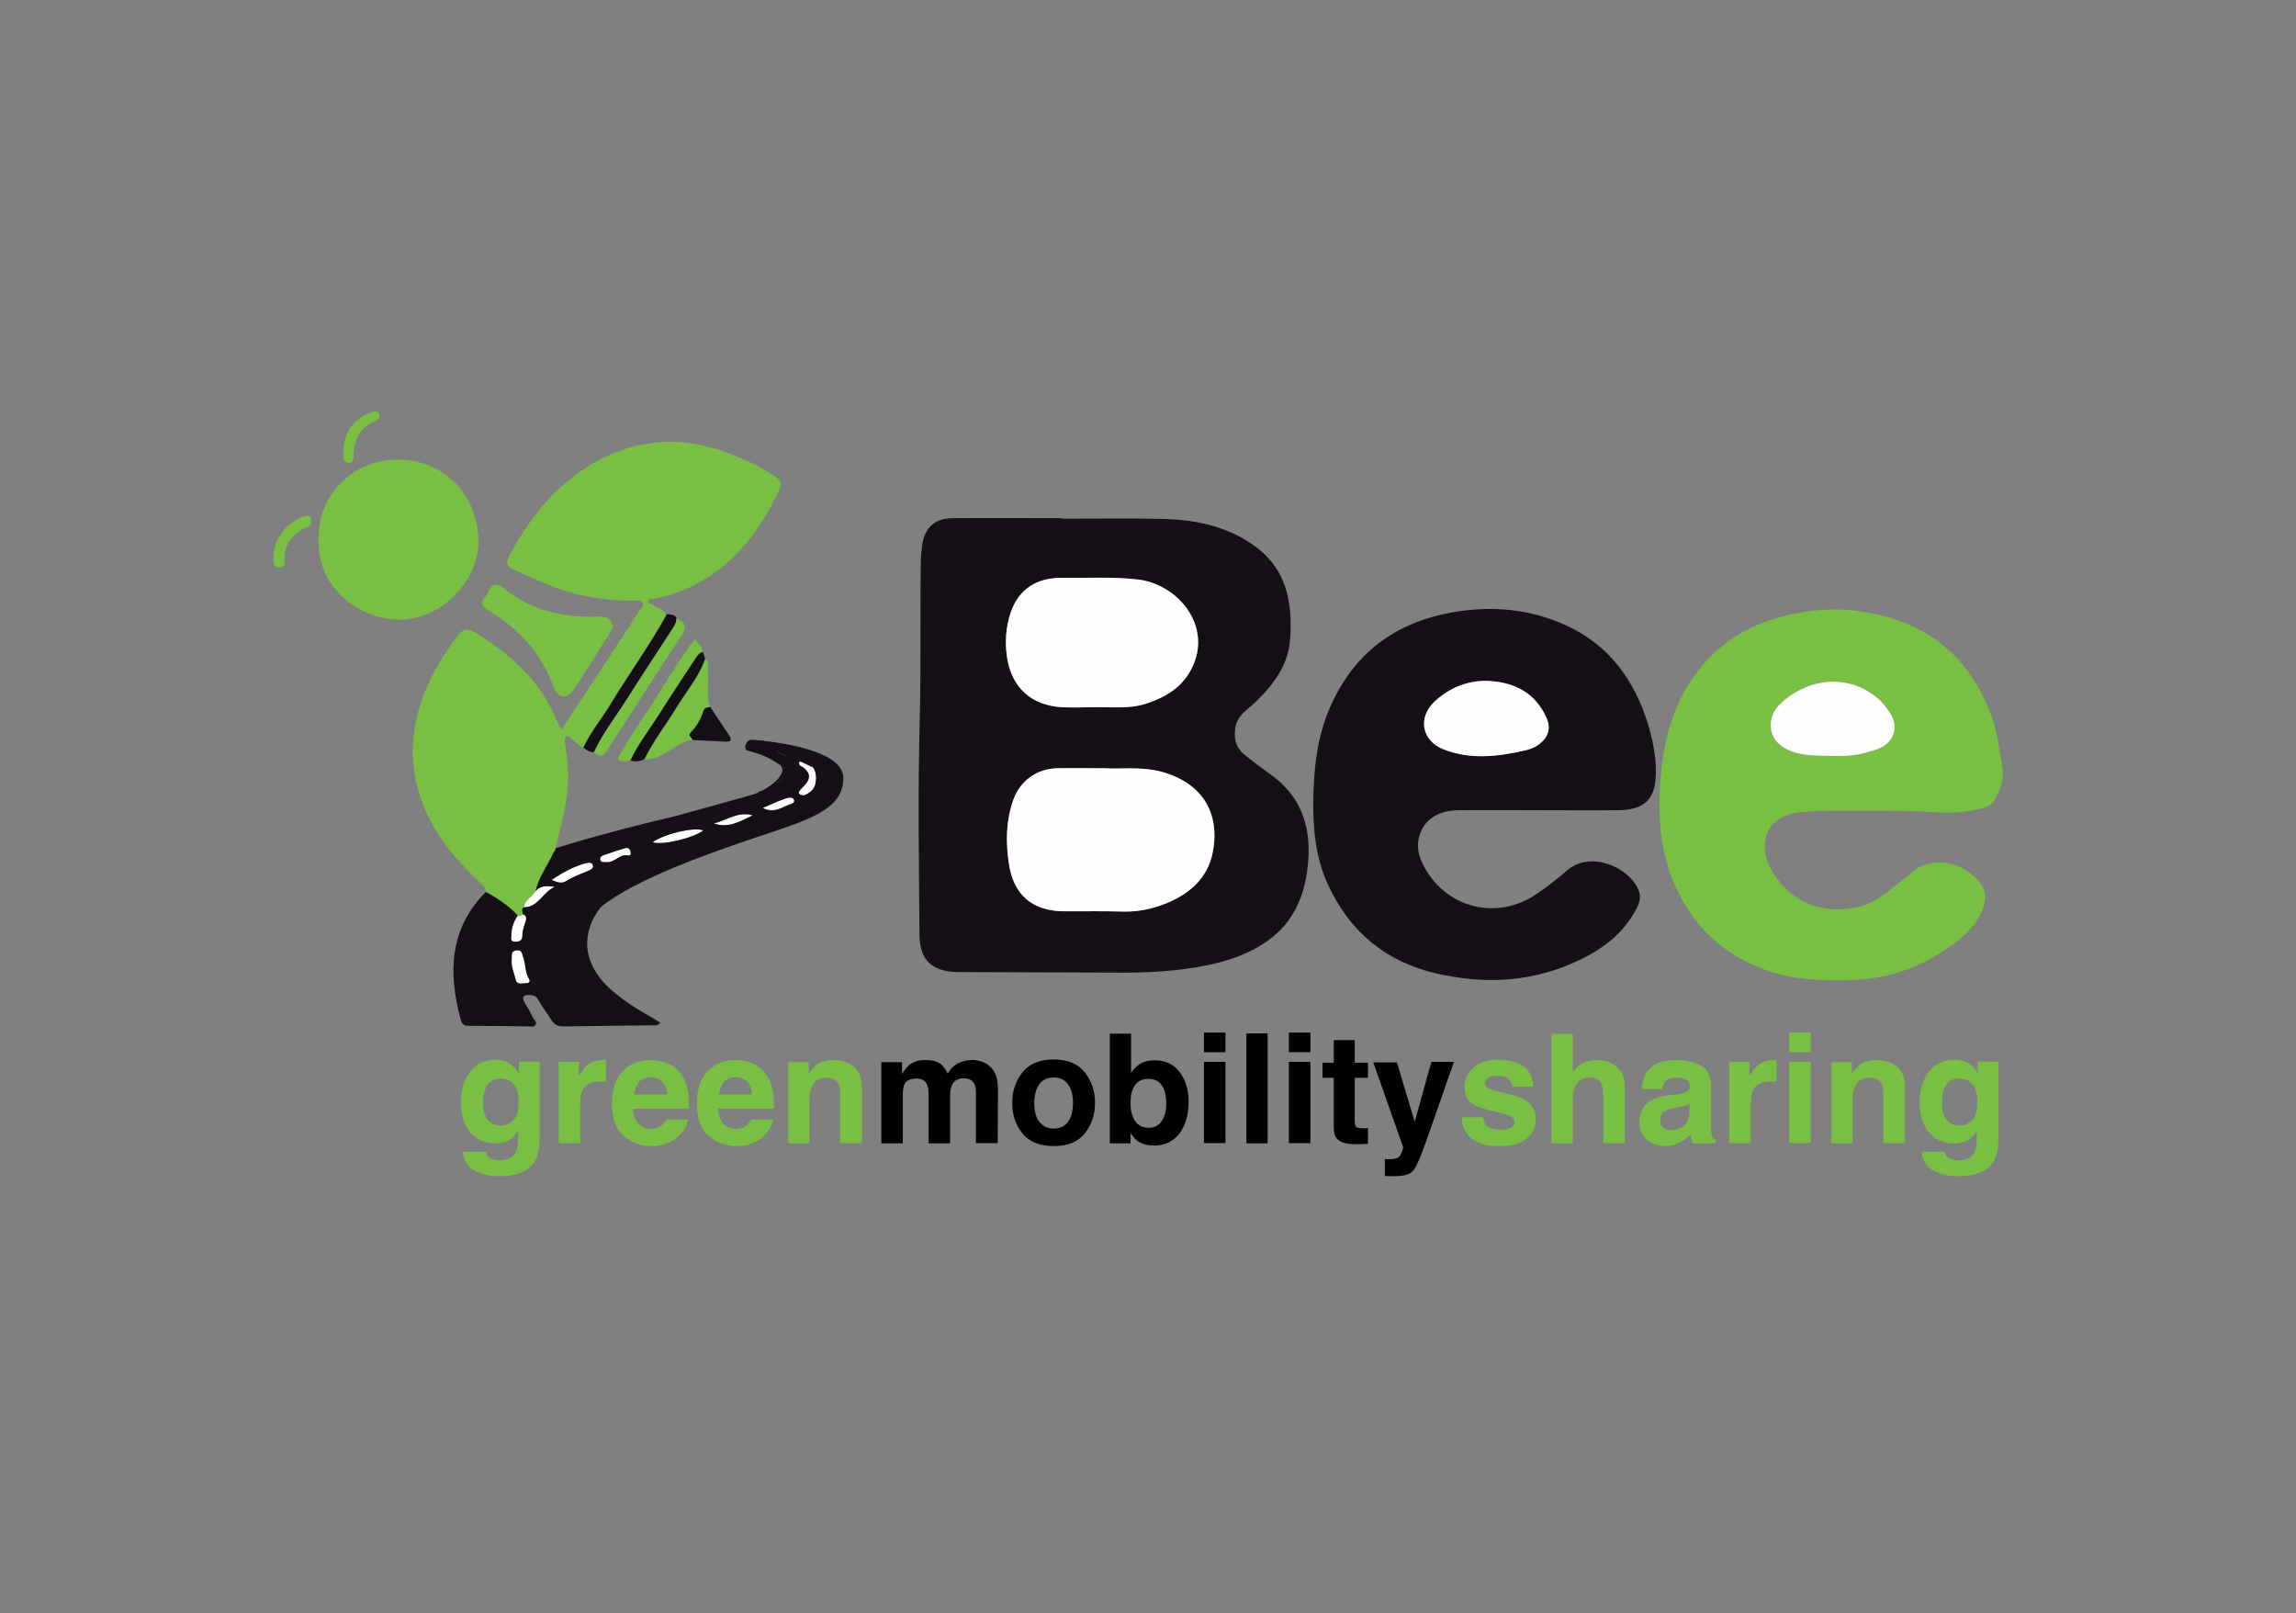 <?xml version="1.0" encoding="utf-8"?>
<!-- Generator: Adobe Illustrator 26.2.1, SVG Export Plug-In . SVG Version: 6.00 Build 0)  -->
<svg version="1.1" id="Livello_1" xmlns="http://www.w3.org/2000/svg" xmlns:xlink="http://www.w3.org/1999/xlink" x="0px" y="0px"
	 viewBox="0 0 854 600" style="enable-background:new 0 0 854 600;" xml:space="preserve">
<rect x="0" y="0" width="854" height="600" fill="#808080" stroke="none"/>
<style type="text/css">
	.st0{fill:#141016;}
	.st1{fill:#79BF43;}
	.st2{fill:#FEFEFE;}
	.st3{fill:#FFFFFF;}
</style>
<g>
	<path class="st0" d="M395,192.9c12.7,0,25.5-0.2,38.2,0.1c10.3,0.3,20.4,2.2,29.4,7.4c14.1,8.1,18.4,19.9,17.3,36.8
		c-0.6,10-6,17.1-12.7,23.7c-3,2.9-7,5-7.7,9.7c-0.6,3.8,0,7.2,3.1,9.8c3.3,2.7,6.6,5.2,10.1,7.7c13,9.4,15.6,22.4,13.3,37.2
		c-1.6,9.8-5.8,18.2-14,24.2c-6.6,4.9-14.3,7.6-22.2,9.3c-11.4,2.4-23,3-34.6,2.9c-19.6-0.1-39.2-0.1-58.8-0.2
		c-9.6-0.1-14.3-4.3-14.4-13.8c-0.2-26.7-0.6-53.5,0.1-80.2c0.5-19.4,0.1-38.7,0.4-58c0-2.2,0.2-4.5,0.5-6.7
		c0.9-6.7,4.8-10.1,11.6-10.1c13.5-0.1,27,0,40.5,0C395,192.7,395,192.8,395,192.9z M410.9,285.7c-7,0-12.4-0.1-17.7,0
		c-7.5,0.2-13.7,4.7-16.2,11.7c-2.7,7.7-2.9,15.5-1.7,23.5c1.7,12.1,8.8,18.1,21,18c7.2,0,14.5-0.1,21.7,0.1c5.5,0.1,10.7-1,15.7-3
		c8.9-3.6,15.7-9.6,17.5-19.3c2.8-15.1-4.7-25.9-19.5-29.8C424.2,285,416.7,286.1,410.9,285.7z M407.3,263
		c6.3-0.2,12.7,0.7,18.9-1.3c8.4-2.7,15.1-7.2,18.2-15.8c5.3-14.8-7.1-28.9-21.3-30.4c-9.4-1-18.7-0.5-28.1-0.6
		c-9.6-0.1-16.2,4.4-19,12.7c-1.9,5.5-2.3,11.3-1.4,17c1.8,11.1,9.1,17.7,20.3,18.4C399,263.2,403.1,263,407.3,263z"/>
	<path class="st1" d="M721.6,302.2c-14.2-1.1-28.5-0.6-42.7-0.7c-3.1,0-6.2,0.3-9.3,0.6c-13.9,1.2-16,13.4-10,22.7
		c7,10.8,17.2,14.8,29.6,12.9c6.2-0.9,11.2-4.6,16-8.5c1.9-1.6,4-3,5.8-4.7c8.1-7,20-3.6,25.7,4.1c2.3,3.1,2,6.2,0.7,9.6
		c-2.7,6.9-8.3,11.2-14,15.1c-10.7,7.2-22.5,10.9-35.4,11.2c-10,0.2-20,0-29.6-3.2c-11.7-3.9-21.6-10.5-28.9-20.7
		c-12.3-17.1-13.7-36.3-11.3-56.4c1.3-10.7,4.3-20.8,10-29.9c7.8-12.4,19-20.6,33.1-24.6c8.3-2.3,16.9-3.5,25.5-2.9
		c24.8,2,44.6,13.6,54,39.7c2.2,6,2.7,12.1,3.9,18.2c0.9,4.4-0.4,8.7-2.6,12.6c-1.7,3-4.9,3.3-7.7,3.9
		C730.1,302.2,725.9,302.3,721.6,302.2z M680.7,281.1c4.4,0.1,8.8,0.1,13-1.1c4.3-1.2,9.1-2.3,10.6-7.2c1.4-4.8-1.6-8.5-4.6-11.9
		c-0.2-0.3-0.5-0.5-0.8-0.8c-11.8-10.4-27.3-7.7-37.1,2c-4.3,4.3-5,12.8,2.9,16.6C669.9,281.2,675.3,281.1,680.7,281.1z"/>
	<path class="st0" d="M572.6,301.3c-10,0-20-0.1-30,0c-7.7,0.1-12.8,3.4-14.6,9.4c-1.7,5.5,0.6,10.3,3.6,14.7
		c8.7,12.6,25.7,16.5,39.6,7.3c4.2-2.8,8.1-5.9,11.8-9.1c8.7-7.4,23.3-1.1,26.6,7.8c1.1,3.1-0.4,5.7-1.8,8.1
		c-5.5,9.5-14.3,15.1-24.1,19.2c-16.1,6.7-32.6,7.2-49.5,3.3c-19-4.4-32.3-15.7-40.3-33.1c-4.6-10-5.6-20.9-5.4-31.8
		c0.2-11.6,1.4-23.1,6.2-34c8.8-20.2,24.1-31.6,45.7-35.4c14.7-2.6,28.9-1.2,42.4,5c15.7,7.3,25,20.1,30.1,36.3
		c1.8,6,3.1,12.1,3,18.4c-0.1,9.8-4.1,13.8-14,13.9C592.1,301.4,582.3,301.3,572.6,301.3z M553.1,253.2c-7.5-0.1-13.9,2.6-19.3,7.5
		c-6.6,6-5.1,14.7,3.2,18c9.9,3.8,20.1,2.6,30.1,0.4c2-0.5,4-1.2,5.7-2.6c3.2-2.6,4.1-5.8,2.4-9.6
		C570.9,257.4,563,253.6,553.1,253.2z"/>
	<path class="st1" d="M217,278c-1.7-0.5-2.7-2-4.1-3c-0.7-0.5-1.1-1.6-2.1-1.2c-1.2,0.5-0.6,1.8-0.6,2.7c0.1,2.1,0.6,4.2,0.8,6.3
		c1.1,9.6-0.8,18.8-3.3,28c-0.4,1.5-0.7,3.1-1.1,4.7c0,0.8-0.6,1.3-0.9,1.9c-2.2,4.7-5.4,8.9-6.6,14.1c-1.1,2.2-4,3.2-4.3,6
		c-1.1,0.7-0.5,1.7-0.4,2.6c-0.5,0.6-1.1,0.7-1.8,0.4c-3.4-3.7-7.5-6.4-11.9-8.8c0.1-1.6-1-2.4-2-3.3c-6.5-6.2-12.7-12.8-17.2-20.6
		c-7.6-13.2-10-27.3-6.2-42.2c2.8-10.8,8.2-20.3,14.8-29.1c2-2.6,3.9-3,6.6-1.3c13.2,8.1,24.4,18,30.4,32.8c0.5,1.2,1.3,2.3,1.8,3.2
		c4.2-6.4,8.5-12.9,12.8-19.4c5.4-8.2,10.8-16.4,16.1-24.7c0.6-0.9,1.8-1.8,1.2-3c-0.6-1.2-2-0.7-3.1-0.7
		c-10.1,0.1-19.9-1.5-29.3-4.9c-5.2-1.9-10.3-4.3-15.4-6.6c-2.4-1.1-3.3-2.4-1.8-5.2c9.4-17.5,22-31.9,41-39
		c13.7-5.1,27.7-4.2,41.3,1.1c5.9,2.3,11.7,5,16.9,8.6c2.2,1.5,2.2,2.7,1.2,4.9c-6.3,13.4-14.7,25.1-27.6,33.1
		c-5.9,3.6-12.3,6.1-19.1,7.3c-0.8,0.1-2-0.2-2,1c0,0.9,1.2,0.8,1.6,1.2c1.5,1.4,4,1.4,5,3.5c-0.1,0.2-0.1,0.5-0.2,0.7
		c-6.2,11.1-13.6,21.4-20.2,32.2C224.1,266.9,219.7,271.9,217,278z"/>
	<path class="st1" d="M118.5,200.4c-0.3-16.4,12.9-29.6,29.6-29.5c16.5,0.2,28.8,12,29.8,28.9c1,15.8-13.5,30.2-28.4,30.6
		C132,230.8,117.5,216.6,118.5,200.4z"/>
	<path class="st1" d="M228.1,233c-0.6,1.1-1.2,2.3-1.9,3.4c-4.1,6.5-8.2,13.1-12.4,19.5c-2.9,4.4-6.2,4.2-8-0.7
		c-4.6-12.6-13.1-21.6-24.4-28.3c-2.3-1.4-2.9-2.8-1-4.9c0.7-0.7,1-1.7,1.5-2.6c1.3-2.2,3-2.6,5-1c10.4,8.6,22.5,11.4,35.6,10.9
		C225.1,229.1,227.2,230,228.1,233z"/>
	<path class="st1" d="M262.2,245.1c1.8,0.9,0.9,2.6,1,3.9c0.7,4.6-0.7,9.4,0.9,13.9c-1.1,0.2-2.2,0.1-2.6,1.6
		c-0.9,2.9-2.4,5.5-4.5,7.7c-1.5,1.5,0.3,2,0.5,3c-3.4,0.3-6,2.4-8.8,4.1c-2.8,1.7-5.8,3.3-9.3,3.2c3.2-6.6,7.8-12.3,11.5-18.5
		C254.8,257.7,259.7,252.1,262.2,245.1z"/>
	<path class="st0" d="M217,278c2.8-6,7.1-11,10.5-16.7c6.6-10.8,14-21.1,20.2-32.2c0.1-0.2,0.2-0.5,0.2-0.7c1.4,0.2,3-0.1,3.8,1.5
		c0,1.3-0.5,2.4-1.2,3.5c-5.7,8.7-11.5,17.4-17,26.2c-4.2,6.7-9.1,12.9-12.5,20.1C219.3,279.8,218.1,278.9,217,278z"/>
	<path class="st1" d="M220.9,279.7c3.4-7.2,8.3-13.4,12.5-20.1c5.6-8.8,11.4-17.5,17-26.2c0.7-1.1,1.2-2.2,1.2-3.5
		c3,1.3,4.2,3,2,6.3c-9.4,14.3-18.7,28.8-28,43.2C224.1,281.8,222.6,281.3,220.9,279.7z"/>
	<path class="st1" d="M234.5,282.8c-0.8,0.1-1.7,0.3-2.5,0.3c-2.3,0-2.6-0.9-1.4-2.7c2.6-4,4.8-8.1,7.5-12
		c7-9.9,12.7-20.7,20.3-30.7c1.2,1.5,2.7,2.6,2.9,4.7c-1.7,0.5-2.5,2-3.3,3.4c-4.6,7.1-9.3,14.1-13.8,21.2
		C240.9,272.3,237.1,277.2,234.5,282.8z"/>
	<path class="st0" d="M234.5,282.8c2.6-5.6,6.4-10.6,9.8-15.8c4.5-7.1,9.2-14.2,13.8-21.2c0.9-1.3,1.6-2.8,3.3-3.4
		c0.3,0.9,0.6,1.8,0.9,2.6c-2.5,7-7.4,12.6-11.1,18.8c-3.8,6.2-8.3,11.9-11.5,18.5C237.9,283.2,236.2,283.4,234.5,282.8z"/>
	<path class="st0" d="M257.6,275.2c-0.2-1-2-1.5-0.5-3c2.1-2.1,3.6-4.7,4.5-7.7c0.4-1.4,1.5-1.4,2.6-1.6c2.3,3.4,4.4,6.8,6.8,10.2
		c1.5,2.2,0.9,2.8-1.5,2.7C265.5,275.6,261.6,275.4,257.6,275.2z"/>
	<path class="st1" d="M101.8,206.4c0-6.1,5.6-13,11.5-14.4c1.1-0.3,2-0.3,2.4,0.9c0.4,1.3,0.1,2.6-1.3,3.1c-2.4,0.9-4.3,2.4-6,4.3
		c-1.8,2.1-2.6,4.5-2.5,7.2c0,1.5,0.4,3.6-2.1,3.6c-2.4,0-1.9-2.2-2.2-3.7C101.7,207.1,101.8,206.8,101.8,206.4z"/>
	<path class="st1" d="M127.7,167.7c0.2-7,4.2-12.5,10.4-14.3c1-0.3,2.2-1.1,2.9,0.4c0.7,1.5-0.2,2.4-1.5,2.9
		c-5.6,2.2-7.6,6.7-8,12.3c-0.1,1.3,0.2,3.1-1.8,3.1c-2.1,0-1.9-1.8-2.1-3.3C127.7,168.4,127.7,168,127.7,167.7z"/>
	<path class="st0" d="M294.3,278.2c-0.3,0.2-0.9,0.3-0.9,0.5c-0.3,2.8-0.9,2.9-4.3,0.8l0,0c0.5-0.2,0.9-0.4,0.8-1
		c-0.3-0.9-1.2-1-1.8-0.7c-1.2,0.7-2.9,0.4-3.8,1.6c-0.2,0.2,1.1,0.5,0.9,1.3c-2.1,0.1-4.1-0.7-6-1.4c-0.9-0.3-2.2-0.4-2-1.7
		c0.2-1.3,1.1-2.6,2.4-2.5C284.5,275.6,289.6,276,294.3,278.2z"/>
	<path class="st0" d="M286.8,281.6c2.6,0.5,4.6,1.5,4.9,4.5c0.2,2.5-0.4,4.4-3.2,5c1.1-2.4,4.6-4.5,0.8-7.5
		C288.4,283,287.2,282.9,286.8,281.6z"/>
	<path class="st1" d="M298.9,303.9c0.3-1.1,1-1.7,2.2-1.2C300.6,303.6,300.1,304.3,298.9,303.9z"/>
	<path class="st1" d="M305,300.3c0.1-1.2,0.8-1.4,1.7-1.1C306.6,300.2,306,300.6,305,300.3z"/>
	<path class="st1" d="M299.6,279.6c-0.7,0.5-1.2,0.4-1.4-0.6C298.9,278.6,299.3,278.9,299.6,279.6z"/>
	<path class="st1" d="M308.1,298.2c-0.2-1,0.3-1.2,1.2-1C309.2,297.9,308.9,298.3,308.1,298.2z"/>
	<path class="st1" d="M309.7,296.7c-0.2-0.8,0.1-1.3,1-1.2C310.8,296.3,310.4,296.7,309.7,296.7z"/>
	<path class="st1" d="M309.8,286.1c-0.8,0-1.1-0.5-0.8-1.3C309.8,284.9,310,285.3,309.8,286.1z"/>
	<path class="st1" d="M306.2,282.7c-0.8,0.3-1.2,0.1-1.2-0.9C305.8,281.7,306.1,282.1,306.2,282.7z"/>
	<path class="st1" d="M303.3,281.1c-0.8,0.5-1.2,0.2-1.3-0.7C302.8,280.1,303.1,280.4,303.3,281.1z"/>
	<path class="st2" d="M410.9,285.7c5.8,0.4,13.3-0.7,20.7,1.2c14.9,3.9,22.3,14.7,19.5,29.8c-1.8,9.8-8.6,15.7-17.5,19.3
		c-5,2-10.2,3.1-15.7,3c-7.2-0.2-14.5-0.1-21.7-0.1c-12.2,0-19.3-6-21-18c-1.2-8.1-1-15.9,1.7-23.5c2.5-7,8.7-11.5,16.2-11.7
		C398.5,285.6,403.9,285.7,410.9,285.7z"/>
	<path class="st2" d="M407.3,263c-4.1,0-8.3,0.2-12.4,0c-11.3-0.7-18.6-7.3-20.3-18.4c-0.9-5.8-0.5-11.5,1.4-17
		c2.9-8.3,9.4-12.8,19-12.7c9.4,0.1,18.7-0.5,28.1,0.6c14.2,1.6,26.6,15.7,21.3,30.4c-3.1,8.6-9.8,13.1-18.2,15.8
		C420,263.7,413.6,262.9,407.3,263z"/>
	<path class="st2" d="M680.7,281.1c-5.5-0.1-10.8,0.1-16-2.4c-7.9-3.8-7.3-12.3-2.9-16.6c9.9-9.7,25.4-12.3,37.1-2
		c0.3,0.2,0.6,0.5,0.8,0.8c3,3.4,6.1,7.1,4.6,11.9c-1.5,4.9-6.3,6-10.6,7.2C689.5,281.2,685.1,281.2,680.7,281.1z"/>
	<path class="st2" d="M553.1,253.2c9.9,0.4,17.8,4.2,22.1,13.7c1.7,3.8,0.8,7-2.4,9.6c-1.7,1.4-3.7,2.2-5.7,2.6
		c-10.1,2.3-20.2,3.5-30.1-0.4c-8.3-3.2-9.8-12-3.2-18C539.2,255.8,545.7,253.1,553.1,253.2z"/>
	<path class="st2" d="M199.2,331.4c1.6-1.8,3.6-2.2,7.1-1.6c-4.7,2.3-6.1,7.6-11.4,7.6C195.2,334.6,198.1,333.6,199.2,331.4z"/>
	<path class="st2" d="M194.5,340c1.4,0.5,1.4,1.5,1,2.7c-0.6,1.8-1.2,3.5-1.2,5.4c0,1.8-1.4,2.2-2.9,2.1c-1.8-0.1-1.2-1.5-1.2-2.5
		c0-2.7,0.9-5.1,2.4-7.2C193.4,340.7,194,340.6,194.5,340z"/>
	<path class="st2" d="M190.4,356.7c0.1-1.2-0.5-2.8,1.6-3.2c2.3-0.4,2.2,1.3,2.7,2.6c1,2.6,0.6,5.5,2.1,7.9c0.4,0.7,0.2,1.6-0.8,1.6
		c-1.5,0-3.7,0.9-4.2-1.3C191.3,361.9,190,359.4,190.4,356.7z"/>
	<path class="st3" d="M242.8,313.2c4.5-3.2,15.3-5.7,18.9-4.4C257.9,311.7,246.2,314.5,242.8,313.2z"/>
	<path class="st3" d="M205.2,327.2c4.3-2.9,8.3-5,12.7-6.2c0.9-0.2,2.2-0.5,2.6,0.7c0.4,1.2-0.6,1.6-1.6,2.1
		c-2.8,1.2-5.7,2.2-8.4,3.9C209.1,328.6,207.5,328.3,205.2,327.2z"/>
	<path class="st3" d="M280,303.2c-4.6,2.2-9.1,5-14.5,3C270.3,305.1,274.5,301.6,280,303.2z"/>
	<path class="st3" d="M225.2,320.6c-0.8,0-1.8,0.2-2-1c-0.1-0.9,0.6-1.3,1.3-1.6c2.5-0.9,5.1-1.7,7.6-2.5c1.4-0.5,2.2,0.1,2.4,1.4
		c0.3,1.8-1,1.1-1.9,1.1C230,318.2,228.2,321.1,225.2,320.6z"/>
	<path class="st3" d="M283.6,300.4c3.3-1.4,6-2.6,8.7-3.6c1-0.3,2.5-0.6,3,0.6c0.4,1.2-1.1,1.5-1.9,1.8
		C290.5,300.3,287.8,302.5,283.6,300.4z"/>
	<path class="st1" d="M289.1,279.5c-0.1,0-0.2-0.1-0.3-0.1C288.8,279.4,288.9,279.5,289.1,279.5C289,279.5,289.1,279.5,289.1,279.5z
		"/>
	<g>
		<path class="st1" d="M181.8,430.4c0.8,0.7,2.3,1.1,4.3,1.1c2.8,0,4.7-1,5.7-2.9c0.6-1.2,0.9-3.3,0.9-6.2v-1.9
			c-0.8,1.3-1.6,2.3-2.4,2.9c-1.6,1.2-3.6,1.8-6.1,1.8c-3.9,0-7-1.4-9.3-4.1c-2.3-2.7-3.5-6.4-3.5-11.1c0-4.5,1.1-8.3,3.4-11.3
			c2.2-3.1,5.4-4.6,9.5-4.6c1.5,0,2.8,0.2,4,0.7c1.9,0.8,3.5,2.3,4.7,4.4v-4.4h7.7v28.7c0,3.9-0.7,6.8-2,8.8
			c-2.3,3.4-6.6,5.1-13,5.1c-3.9,0-7-0.8-9.5-2.3c-2.4-1.5-3.8-3.8-4-6.8h8.6C181,429.4,181.3,430,181.8,430.4z M180.5,414.8
			c1.1,2.5,3,3.8,5.8,3.8c1.8,0,3.4-0.7,4.7-2.1c1.3-1.4,1.9-3.6,1.9-6.7c0-2.9-0.6-5-1.8-6.5s-2.8-2.2-4.9-2.2
			c-2.8,0-4.7,1.3-5.7,3.9c-0.6,1.4-0.8,3.1-0.8,5.1C179.6,411.9,179.9,413.5,180.5,414.8z"/>
		<path class="st1" d="M223.1,402.2c-3.2,0-5.3,1-6.4,3.1c-0.6,1.2-0.9,3-0.9,5.4v14.4h-8v-30.2h7.5v5.3c1.2-2,2.3-3.4,3.2-4.1
			c1.5-1.2,3.4-1.9,5.8-1.9c0.1,0,0.3,0,0.4,0c0.1,0,0.3,0,0.7,0v8.1c-0.5-0.1-0.9-0.1-1.3-0.1C223.7,402.2,223.4,402.2,223.1,402.2
			z"/>
		<path class="st1" d="M255.9,416.3c-0.2,1.8-1.1,3.6-2.8,5.5c-2.6,2.9-6.2,4.4-10.9,4.4c-3.8,0-7.2-1.2-10.2-3.7
			c-2.9-2.5-4.4-6.5-4.4-12.1c0-5.2,1.3-9.2,4-12c2.7-2.8,6.1-4.2,10.3-4.2c2.5,0,4.8,0.5,6.8,1.4c2,0.9,3.7,2.4,5,4.5
			c1.2,1.8,1.9,3.9,2.3,6.2c0.2,1.4,0.3,3.4,0.2,6h-20.7c0.1,3,1.1,5.2,2.9,6.4c1.1,0.8,2.4,1.1,3.9,1.1c1.6,0,2.9-0.5,4-1.4
			c0.6-0.5,1-1.2,1.5-2.1H255.9z M248.1,407c-0.1-2.1-0.8-3.7-1.9-4.8c-1.1-1.1-2.5-1.6-4.2-1.6c-1.8,0-3.2,0.6-4.3,1.7
			c-1,1.1-1.6,2.7-1.9,4.7H248.1z"/>
		<path class="st1" d="M287.5,416.3c-0.2,1.8-1.1,3.6-2.8,5.5c-2.6,2.9-6.2,4.4-10.9,4.4c-3.8,0-7.2-1.2-10.2-3.7
			c-2.9-2.5-4.4-6.5-4.4-12.1c0-5.2,1.3-9.2,4-12c2.7-2.8,6.1-4.2,10.3-4.2c2.5,0,4.8,0.5,6.8,1.4c2,0.9,3.7,2.4,5,4.5
			c1.2,1.8,1.9,3.9,2.3,6.2c0.2,1.4,0.3,3.4,0.2,6h-20.7c0.1,3,1.1,5.2,2.9,6.4c1.1,0.8,2.4,1.1,3.9,1.1c1.6,0,2.9-0.5,4-1.4
			c0.6-0.5,1-1.2,1.5-2.1H287.5z M279.7,407c-0.1-2.1-0.8-3.7-1.9-4.8c-1.1-1.1-2.5-1.6-4.2-1.6c-1.8,0-3.2,0.6-4.3,1.7
			c-1,1.1-1.6,2.7-1.9,4.7H279.7z"/>
		<path class="st1" d="M307.4,400.8c-2.7,0-4.5,1.1-5.5,3.4c-0.5,1.2-0.8,2.7-0.8,4.6v16.4h-7.9V395h7.6v4.4c1-1.6,2-2.7,2.9-3.4
			c1.6-1.2,3.7-1.8,6.2-1.8c3.1,0,5.7,0.8,7.7,2.5c2,1.6,3,4.3,3,8.1v20.3h-8.1v-18.4c0-1.6-0.2-2.8-0.6-3.7
			C311.1,401.6,309.6,400.8,307.4,400.8z"/>
		<path d="M344.8,403.3c-0.7-1.5-2-2.2-3.9-2.2c-2.3,0-3.8,0.7-4.5,2.2c-0.4,0.8-0.6,2.1-0.6,3.7v18.2h-8V395h7.7v4.4
			c1-1.6,1.9-2.7,2.8-3.4c1.5-1.2,3.5-1.8,6-1.8c2.3,0,4.2,0.5,5.6,1.5c1.1,0.9,2,2.2,2.6,3.6c1-1.8,2.3-3.1,3.9-3.9
			c1.6-0.8,3.4-1.2,5.4-1.2c1.3,0,2.6,0.3,3.9,0.8s2.5,1.4,3.5,2.7c0.8,1.1,1.4,2.3,1.7,3.9c0.2,1,0.3,2.5,0.3,4.5l-0.1,19h-8.1
			v-19.2c0-1.1-0.2-2.1-0.6-2.8c-0.7-1.4-2-2.1-3.9-2.1c-2.2,0-3.7,0.9-4.5,2.7c-0.4,1-0.6,2.1-0.6,3.5v18h-8v-18
			C345.4,405.4,345.2,404.1,344.8,403.3z"/>
		<path d="M403.5,398.8c2.5,3.2,3.8,7,3.8,11.3c0,4.4-1.3,8.2-3.8,11.4c-2.6,3.2-6.4,4.7-11.6,4.7c-5.2,0-9.1-1.6-11.6-4.7
			c-2.6-3.2-3.8-6.9-3.8-11.4c0-4.4,1.3-8.1,3.8-11.3c2.5-3.2,6.4-4.8,11.6-4.8C397.1,394,401,395.6,403.5,398.8z M391.9,400.7
			c-2.3,0-4.1,0.8-5.3,2.5c-1.2,1.6-1.9,4-1.9,7c0,3,0.6,5.4,1.9,7s3,2.5,5.3,2.5c2.3,0,4.1-0.8,5.3-2.5c1.2-1.6,1.9-4,1.9-7
			c0-3-0.6-5.4-1.9-7C396,401.5,394.2,400.7,391.9,400.7z"/>
		<path d="M429.4,426c-2.5,0-4.5-0.5-6-1.5c-0.9-0.6-1.9-1.6-2.9-3.1v3.8h-7.7v-40.8h7.9v14.5c1-1.4,2.1-2.5,3.3-3.2
			c1.4-0.9,3.2-1.4,5.4-1.4c4,0,7.1,1.4,9.3,4.3c2.2,2.9,3.4,6.6,3.4,11.1c0,4.7-1.1,8.6-3.3,11.7C436.5,424.4,433.4,426,429.4,426z
			 M433.8,410.5c0-2.1-0.3-3.9-0.8-5.3c-1.1-2.7-3-4-5.8-4c-2.9,0-4.8,1.3-5.9,3.9c-0.6,1.4-0.8,3.2-0.8,5.4c0,2.6,0.6,4.7,1.7,6.4
			s2.9,2.5,5.2,2.5c2,0,3.6-0.8,4.7-2.5C433.2,415.3,433.8,413.2,433.8,410.5z"/>
		<path d="M455.8,384v7.3h-8V384H455.8z M455.8,394.9v30.2h-8v-30.2H455.8z"/>
		<path d="M463.6,384.3h7.9v40.9h-7.9V384.3z"/>
		<path d="M487.4,384v7.3h-8V384H487.4z M487.4,394.9v30.2h-8v-30.2H487.4z"/>
		<path d="M508.8,419.5v5.9l-3.7,0.1c-3.7,0.1-6.3-0.5-7.7-1.9c-0.9-0.9-1.3-2.3-1.3-4.2v-18.6h-4.2v-5.6h4.2v-8.4h7.8v8.4h4.9v5.6
			h-4.9v16c0,1.2,0.2,2,0.5,2.3c0.3,0.3,1.3,0.5,2.9,0.5c0.2,0,0.5,0,0.8,0C508.3,419.6,508.6,419.5,508.8,419.5z"/>
		<path d="M526.2,417.2l6.2-22.3h8.4l-10.4,29.7c-2,5.7-3.6,9.3-4.7,10.7c-1.2,1.4-3.5,2.1-7,2.1c-0.7,0-1.3,0-1.7,0
			c-0.4,0-1.1,0-1.9-0.1v-6.3l1,0.1c0.8,0,1.5,0,2.2-0.1c0.7-0.1,1.3-0.3,1.8-0.6c0.5-0.3,0.9-1,1.3-2s0.6-1.6,0.5-1.8l-11.1-31.5
			h8.8L526.2,417.2z"/>
		<path class="st1" d="M566.3,396.3c2.4,1.5,3.7,4.1,4.1,7.8h-7.9c-0.1-1-0.4-1.8-0.9-2.4c-0.9-1.1-2.3-1.6-4.4-1.6
			c-1.7,0-2.9,0.3-3.7,0.8c-0.7,0.5-1.1,1.2-1.1,1.9c0,0.9,0.4,1.6,1.2,2c0.8,0.4,3.5,1.2,8.2,2.2c3.1,0.7,5.5,1.9,7.1,3.4
			c1.6,1.5,2.3,3.4,2.3,5.7c0,3-1.1,5.4-3.3,7.3c-2.2,1.9-5.7,2.8-10.3,2.8c-4.7,0-8.3-1-10.5-3s-3.4-4.6-3.4-7.7h8
			c0.2,1.4,0.5,2.4,1.1,3c1,1.1,2.8,1.6,5.4,1.6c1.6,0,2.8-0.2,3.7-0.7s1.4-1.2,1.4-2.1c0-0.9-0.4-1.6-1.1-2
			c-0.7-0.5-3.5-1.3-8.2-2.4c-3.4-0.8-5.8-1.9-7.2-3.2c-1.4-1.3-2.1-3.1-2.1-5.4c0-2.8,1.1-5.2,3.3-7.2c2.2-2,5.3-3,9.2-3
			C560.8,394.1,563.9,394.8,566.3,396.3z"/>
		<path class="st1" d="M604.4,407.4v17.7h-8.1v-18.4c0-1.6-0.3-2.9-0.8-3.9c-0.7-1.4-2.1-2.1-4.1-2.1c-2.1,0-3.7,0.7-4.8,2.1
			s-1.6,3.4-1.6,6v16.4h-7.9v-40.7h7.9v14.4c1.1-1.8,2.5-3,4-3.7s3.1-1,4.8-1c1.9,0,3.6,0.3,5.1,1c1.5,0.6,2.8,1.6,3.8,3
			c0.8,1.1,1.3,2.3,1.5,3.5C604.3,402.8,604.4,404.7,604.4,407.4z"/>
		<path class="st1" d="M612.9,398.2c2.1-2.7,5.7-4,10.8-4c3.3,0,6.2,0.7,8.8,2c2.6,1.3,3.9,3.8,3.9,7.4v13.9c0,1,0,2.1,0.1,3.5
			c0.1,1,0.2,1.7,0.5,2.1c0.3,0.4,0.6,0.7,1.2,0.9v1.2h-8.6c-0.2-0.6-0.4-1.2-0.5-1.7c-0.1-0.5-0.2-1.1-0.2-1.8
			c-1.1,1.2-2.3,2.2-3.8,3c-1.7,1-3.6,1.5-5.8,1.5c-2.7,0-5-0.8-6.8-2.3c-1.8-1.6-2.7-3.8-2.7-6.6c0-3.7,1.4-6.4,4.3-8.1
			c1.6-0.9,3.9-1.6,6.9-1.9l2.7-0.3c1.5-0.2,2.5-0.4,3.1-0.7c1.1-0.5,1.7-1.2,1.7-2.2c0-1.2-0.4-2.1-1.3-2.6
			c-0.9-0.5-2.1-0.7-3.8-0.7c-1.9,0-3.2,0.5-4,1.4c-0.6,0.7-0.9,1.6-1.1,2.8h-7.6C610.8,402.1,611.6,399.9,612.9,398.2z
			 M618.8,419.4c0.7,0.6,1.6,0.9,2.7,0.9c1.7,0,3.3-0.5,4.7-1.5c1.4-1,2.2-2.8,2.2-5.5v-2.9c-0.5,0.3-1,0.6-1.5,0.8
			c-0.5,0.2-1.2,0.4-2.1,0.5l-1.8,0.3c-1.7,0.3-2.9,0.7-3.6,1.1c-1.2,0.7-1.8,1.8-1.8,3.4C617.6,417.9,618,418.9,618.8,419.4z"/>
		<path class="st1" d="M658.5,402.2c-3.2,0-5.3,1-6.4,3.1c-0.6,1.2-0.9,3-0.9,5.4v14.4h-8v-30.2h7.5v5.3c1.2-2,2.3-3.4,3.2-4.1
			c1.5-1.2,3.4-1.9,5.8-1.9c0.1,0,0.3,0,0.4,0c0.1,0,0.3,0,0.7,0v8.1c-0.5-0.1-0.9-0.1-1.3-0.1C659.1,402.2,658.7,402.2,658.5,402.2
			z"/>
		<path class="st1" d="M673.5,384v7.3h-8V384H673.5z M673.5,394.9v30.2h-8v-30.2H673.5z"/>
		<path class="st1" d="M695.4,400.8c-2.7,0-4.5,1.1-5.5,3.4c-0.5,1.2-0.8,2.7-0.8,4.6v16.4h-7.9V395h7.6v4.4c1-1.6,2-2.7,2.9-3.4
			c1.6-1.2,3.7-1.8,6.2-1.8c3.1,0,5.7,0.8,7.7,2.5c2,1.6,3,4.3,3,8.1v20.3h-8.1v-18.4c0-1.6-0.2-2.8-0.6-3.7
			C699.1,401.6,697.6,400.8,695.4,400.8z"/>
		<path class="st1" d="M724.4,430.4c0.9,0.7,2.3,1.1,4.3,1.1c2.8,0,4.7-1,5.7-2.9c0.6-1.2,0.9-3.3,0.9-6.2v-1.9
			c-0.8,1.3-1.6,2.3-2.4,2.9c-1.6,1.2-3.6,1.8-6.1,1.8c-3.9,0-7-1.4-9.3-4.1c-2.3-2.7-3.5-6.4-3.5-11.1c0-4.5,1.1-8.3,3.4-11.3
			c2.2-3.1,5.4-4.6,9.5-4.6c1.5,0,2.8,0.2,4,0.7c1.9,0.8,3.5,2.3,4.7,4.4v-4.4h7.7v28.7c0,3.9-0.7,6.8-2,8.8
			c-2.3,3.4-6.6,5.1-13,5.1c-3.9,0-7-0.8-9.5-2.3c-2.4-1.5-3.8-3.8-4-6.8h8.6C723.5,429.4,723.9,430,724.4,430.4z M723.1,414.8
			c1.1,2.5,3,3.8,5.8,3.8c1.8,0,3.4-0.7,4.7-2.1c1.3-1.4,1.9-3.6,1.9-6.7c0-2.9-0.6-5-1.8-6.5s-2.8-2.2-4.9-2.2
			c-2.8,0-4.7,1.3-5.7,3.9c-0.6,1.4-0.8,3.1-0.8,5.1C722.2,411.9,722.5,413.5,723.1,414.8z"/>
	</g>
	<path class="st1" d="M237.8,309.8"/>
	<path class="st3" d="M299.2,295.8c-0.9-0.1-1.6-0.1-1.9-0.7c-0.3-0.6,0.1-0.9,0.4-1.3c0.4-0.5,0.8-0.9,1.3-1.4c2.3-2.4,3-4.6-0.2-7
		c-0.6-0.4-2.4-1.1-1.2-2.4c0.9-1,2,0,3,0.6c3.1,1.8,3.3,4.8,2.9,7.7C303.1,293.5,301.1,295,299.2,295.8z"/>
	<path class="st0" d="M307.4,281.4c-9.6-5.1-27-6.2-27-6.2l6.3,2.9c0,0-14.1-0.3-7.6,1.3c6.5,1.5,11.1,5.2,11.1,5.2l-1.2-2.2
		c1.5,0.7,2.5,1.8,2.6,3.8c0.2,2.4-0.4,4.3-3,4.9l0.9-1.6c0,0-1.9,2.3-5.6,4.3c-0.7,0.3-1.3,0.6-2,0.8c0,0.1,0,0.1,0,0.2
		c-0.7,0.3-1.5,0.6-2.3,0.8c-6.5,1.9-28.4,7.9-28.4,7.9l0,0c-3.6,0.9-7.2,1.7-10.8,2.6c-11.3,2.8-22.6,5.9-33.7,9.3
		c0,0.8-0.6,1.3-0.9,1.9c-2.2,4.7-5.4,8.9-6.6,14.1c1.6-1.8,3.6-2.2,7.1-1.6c-4.7,2.3-6.1,7.6-11.4,7.6c-1.1,0.7-0.5,1.7-0.4,2.6
		c1.4,0.5,1.4,1.5,1,2.7c-0.6,1.8-1.2,3.5-1.2,5.4c0,1.8-1.4,2.2-2.9,2.1c-1.8-0.1-1.2-1.5-1.2-2.5c0-2.7,0.9-5.1,2.4-7.2
		c-3.4-3.7-7.5-6.4-11.9-8.8c-13.7,13.8-14,30.2-9.3,47.6c0.5,2,1.6,2.2,3.3,2.2c7.2,0,14.5,0.1,21.7,0.2c1,0,2.2,0.4,2.8-0.6
		c0.7-1.2-0.7-1.9-1.1-2.9c-0.8-1.7-1.7-3.3-2.7-4.9c-1.8-2.8-0.5-3.5,2.2-3.2c1.2,0.1,1.9,0.5,2.6,1.7c1.5,2.7,3.4,5.2,5.1,7.8
		c1.1,1.7,2.5,2.1,4.4,2.1c10.9-0.2,21.7-0.2,32.6-0.4c1,0,2.2,0.4,3.3-1c-1.1-0.6-2.1-1.3-3.1-1.9c-5.3-2.9-10.3-6.1-14.8-10
		c-11.9-10.2-11.3-22.2-4.2-31.1c12.8-10.5,42.3-20.7,57.5-25.8c19.6-6.6,32.7-10.2,32.7-22.2C313.6,285.9,311.1,283.3,307.4,281.4z
		 M196,365.6c-1.5,0-3.7,0.9-4.2-1.3c-0.6-2.5-1.8-4.9-1.5-7.7c0.1-1.2-0.5-2.8,1.6-3.2c2.3-0.4,2.2,1.3,2.7,2.6
		c1,2.6,0.6,5.5,2.1,7.9C197.3,364.8,197,365.6,196,365.6z M280,303.2c-4.6,2.2-9.1,5-14.5,3C270.3,305.1,274.5,301.6,280,303.2z
		 M297.5,283.1l4.9,2.3c1.2,1.7,1.3,3.9,0.9,5.9c-0.3,2.2-2.3,3.7-4.2,4.5c-0.9-0.1-1.6-0.1-1.9-0.7c-0.3-0.6,0.1-0.9,0.4-1.3
		c0.4-0.5,0.8-0.9,1.3-1.4c2.3-2.4,3-4.6-0.2-7C298.2,285.1,296.4,284.4,297.5,283.1z M286.7,278.1l0.3,0.1c-0.1,0-0.1,0-0.2,0
		L286.7,278.1z M289.1,279.5c0.1,0,0.2-0.1,0.4-0.2l3.3,1.5C292.2,281.3,291.1,280.8,289.1,279.5z M292.4,296.9c1-0.3,2.5-0.6,3,0.6
		c0.4,1.2-1.1,1.5-1.9,1.8c-2.9,1.1-5.6,3.3-9.8,1.2C286.9,299.1,289.6,297.8,292.4,296.9z M261.6,308.8c-3.7,2.9-15.5,5.7-18.9,4.4
		C247.3,310,258,307.5,261.6,308.8z M224.6,318c2.5-0.9,5.1-1.7,7.6-2.5c1.4-0.5,2.2,0.1,2.4,1.4c0.3,1.8-1,1.1-1.9,1.1
		c-2.7,0.1-4.5,3.1-7.5,2.6c-0.8,0-1.8,0.2-2-1C223.2,318.7,223.8,318.2,224.6,318z M205.2,327.2c4.3-2.9,8.3-5,12.7-6.2
		c0.9-0.2,2.2-0.5,2.6,0.7c0.4,1.2-0.6,1.6-1.6,2.1c-2.8,1.2-5.7,2.2-8.4,3.9C209.1,328.6,207.5,328.3,205.2,327.2z"/>
</g>
</svg>
